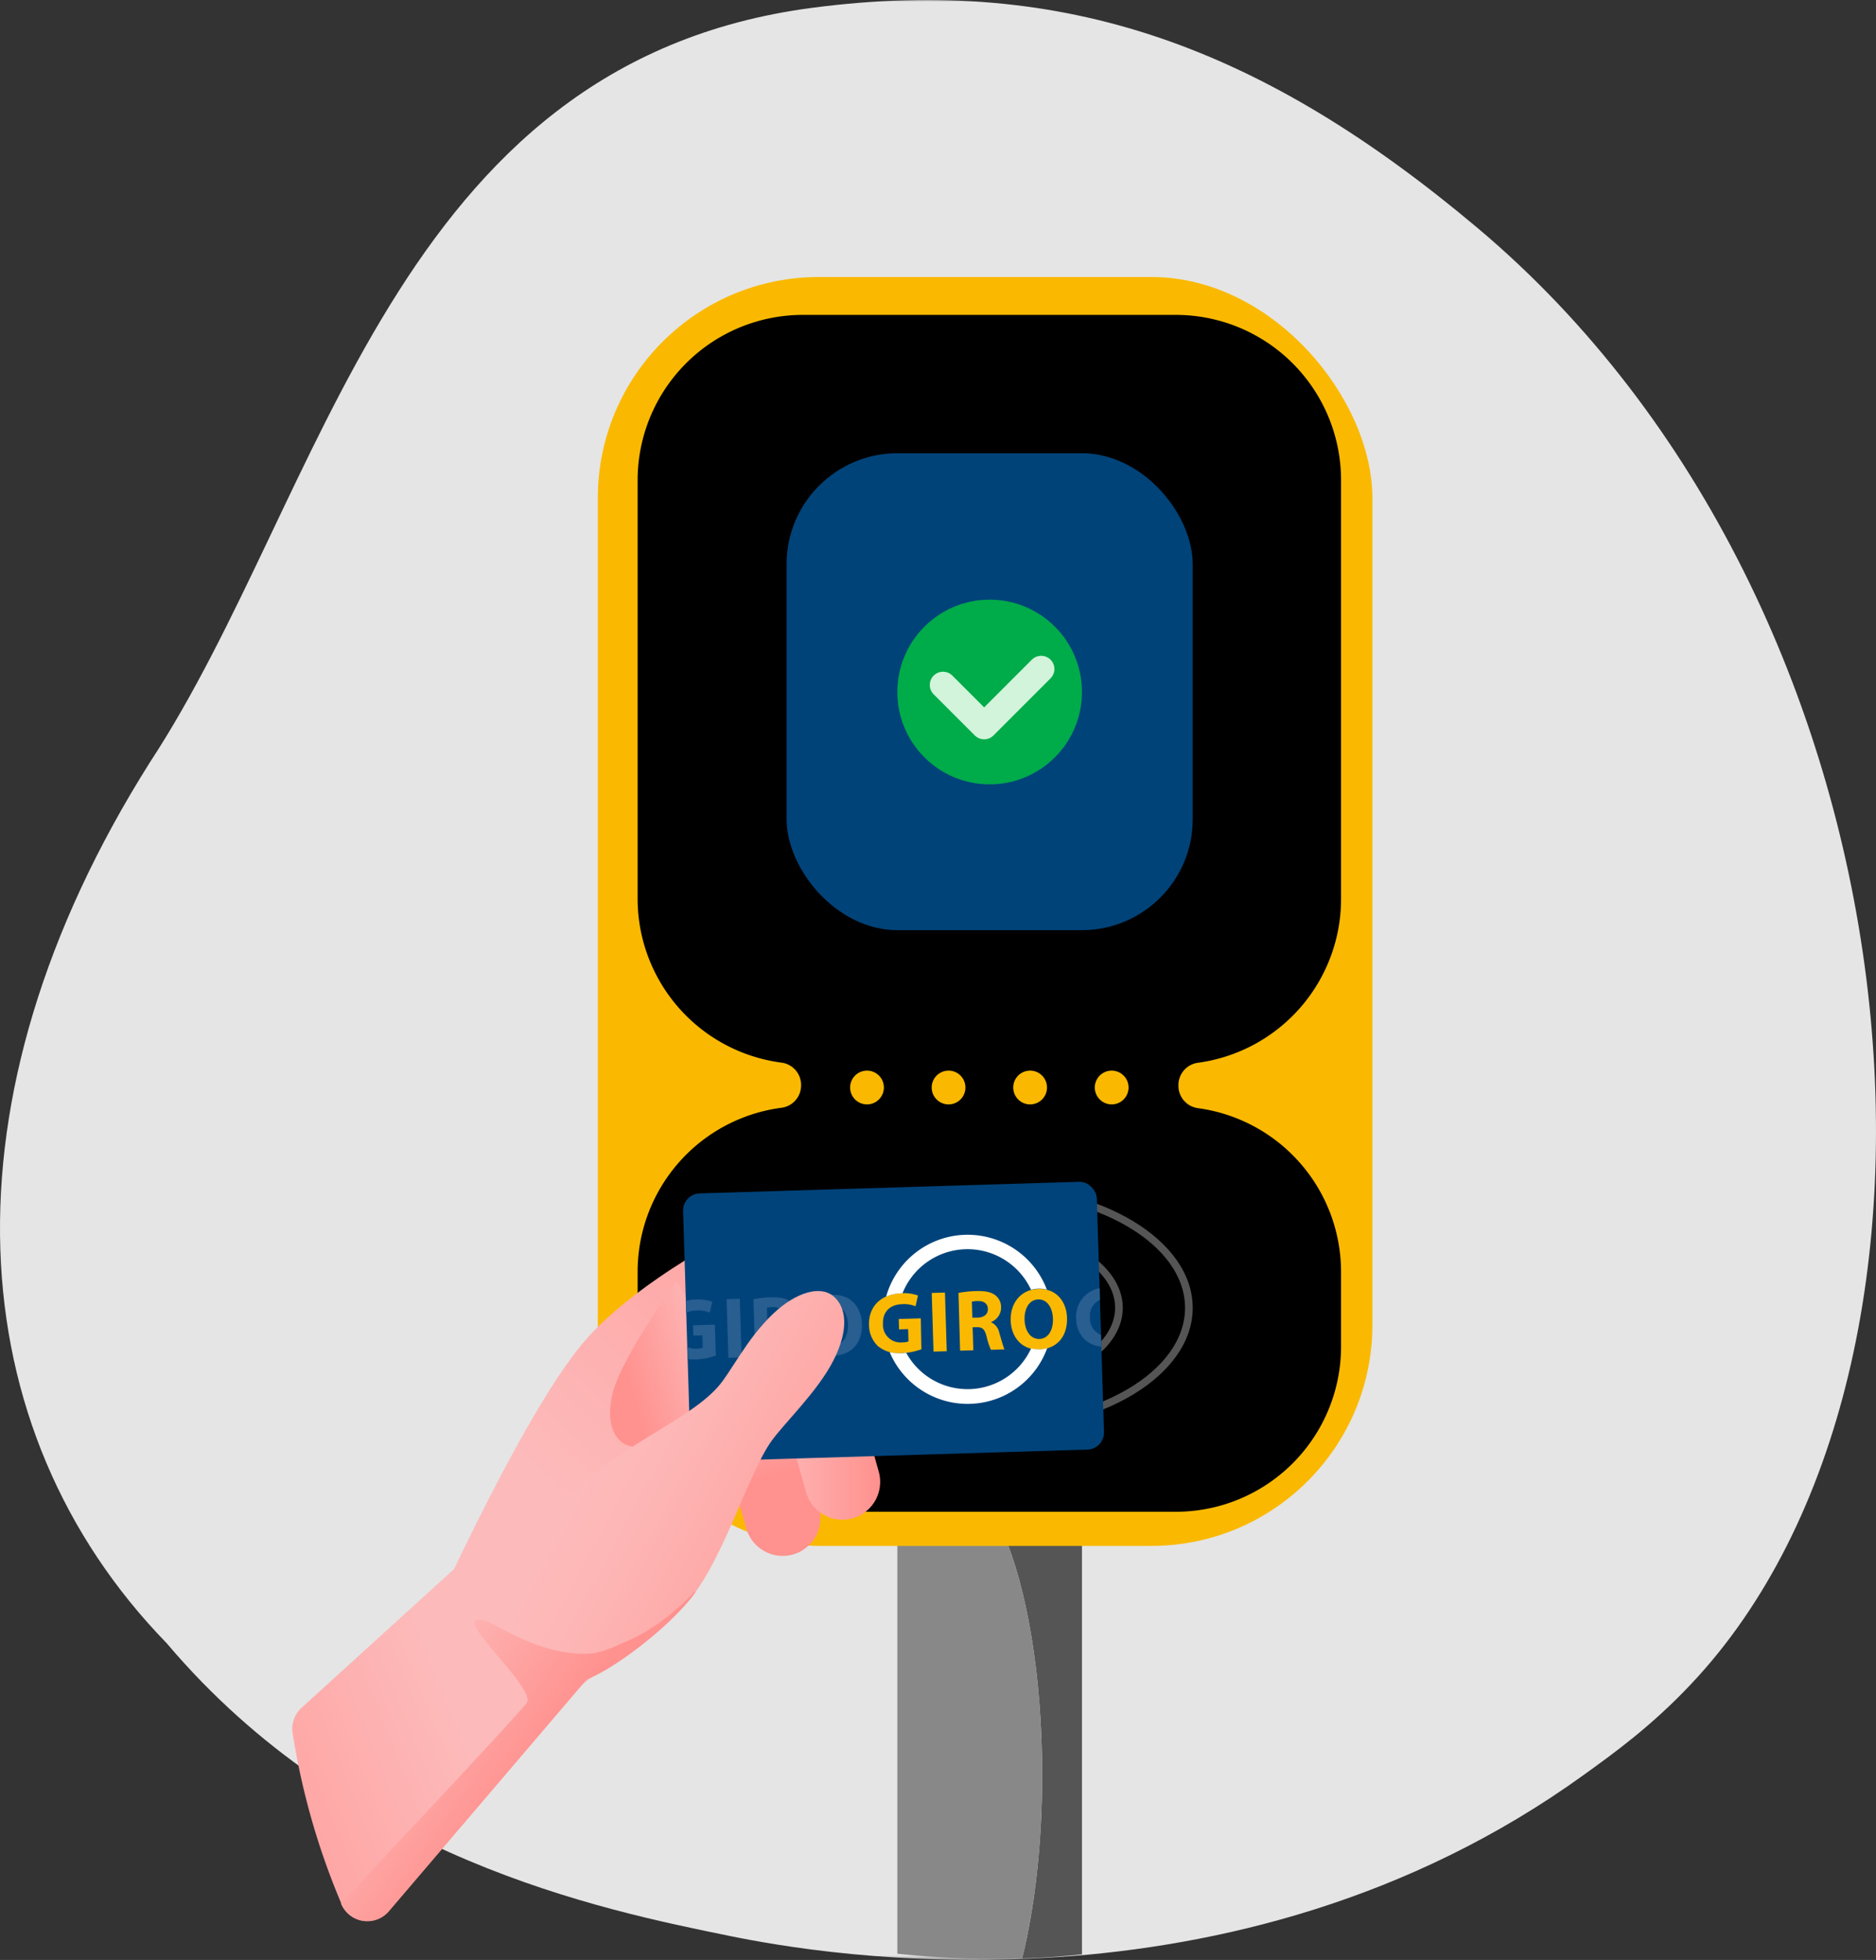 <svg xmlns="http://www.w3.org/2000/svg" xmlns:xlink="http://www.w3.org/1999/xlink" viewBox="0 0 425.53 444.41"><rect x="0" y="0" width="425.53" height="444.41" fill="#333333" stroke="none"/><defs><style>.cls-1,.cls-16{fill:#fff;}.cls-1,.cls-3{fill-rule:evenodd;}.cls-2{mask:url(#mask);}.cls-3{fill:#e5e5e5;}.cls-4{fill:#555;}.cls-5{fill:#888;}.cls-6{fill:#fab900;}.cls-7{fill:#004379;}.cls-8{fill:#00ab4a;}.cls-9{fill:none;stroke:#d1f4da;stroke-linecap:round;stroke-linejoin:round;stroke-width:6px;}.cls-10{fill:url(#Gradiente_sem_nome_9);}.cls-11{fill:url(#Gradiente_sem_nome_10);}.cls-12{fill:url(#Gradiente_sem_nome_10-2);}.cls-13{fill:url(#Gradiente_sem_nome_10-3);}.cls-14{fill:url(#Gradiente_sem_nome_7);}.cls-15{fill:#00437a;}.cls-17{fill:#285e90;}.cls-18{fill:url(#Gradiente_sem_nome_11);}.cls-19{fill:url(#Gradiente_sem_nome_13);}</style><mask id="mask" x="-5.89" y="-0.1" width="440.5" height="444.51" maskUnits="userSpaceOnUse"><g id="mask0"><path id="Clip_2" data-name="Clip 2" class="cls-1" d="M-5.89-.1h440.5V444.41H-5.89Z"/></g></mask><linearGradient id="Gradiente_sem_nome_9" x1="107.38" y1="371.53" x2="228.51" y2="243.2" gradientUnits="userSpaceOnUse"><stop offset="0.21" stop-color="#fdbaba"/><stop offset="1" stop-color="#ff918e"/></linearGradient><linearGradient id="Gradiente_sem_nome_10" x1="162.48" y1="305.37" x2="141.54" y2="311.3" gradientUnits="userSpaceOnUse"><stop offset="0" stop-color="#fdbaba"/><stop offset="1" stop-color="#ff918e"/></linearGradient><linearGradient id="Gradiente_sem_nome_10-2" x1="168.87" y1="313.03" x2="174.98" y2="335.2" xlink:href="#Gradiente_sem_nome_10"/><linearGradient id="Gradiente_sem_nome_10-3" x1="174.23" y1="321.25" x2="199.65" y2="321.25" xlink:href="#Gradiente_sem_nome_10"/><linearGradient id="Gradiente_sem_nome_7" x1="113.32" y1="387.76" x2="24.57" y2="423.89" gradientUnits="userSpaceOnUse"><stop offset="0.1" stop-color="#fdbaba"/><stop offset="1" stop-color="#ff918e"/></linearGradient><linearGradient id="Gradiente_sem_nome_11" x1="136.99" y1="326.3" x2="207.65" y2="364.56" gradientUnits="userSpaceOnUse"><stop offset="0" stop-color="#fdbaba"/><stop offset="0.19" stop-color="#fdb6b5"/><stop offset="1" stop-color="#ff918e"/></linearGradient><linearGradient id="Gradiente_sem_nome_13" x1="95.21" y1="381.29" x2="122" y2="400.01" gradientUnits="userSpaceOnUse"><stop offset="0.09" stop-color="#fdb1b0"/><stop offset="1" stop-color="#ff918e"/></linearGradient></defs><g id="Camada_2" data-name="Camada 2"><g id="Camada_1-2" data-name="Camada 1"><g id="Group_3" data-name="Group 3"><g class="cls-2"><path id="Fill_1" data-name="Fill 1" class="cls-3" d="M383.55,381.89c-9,9.56-17.6,15.73-24.36,20.6C279.7,459.78,185.65,443.08,165.66,439c-29.52-6-86.58-17.66-127.83-66.38C-9.35,324.1-14.39,249.53,34,172.86,73.76,112.32,89.18,14.25,184.24,1.77c57.54-7.56,102.43,9.11,151,50C437.18,137.53,452.1,309.41,383.55,381.89Z"/></g></g><path class="cls-4" d="M245.42,347.59v95.56q-6.71.72-13.57.92c2.84-11.49,4.54-25.95,4.54-41.64,0-22.51-3.49-42.47-8.85-54.84Z"/><path class="cls-5" d="M236.39,402.43c0,15.69-1.7,30.15-4.54,41.64l-1.37,0A203.52,203.52,0,0,1,203.54,443V347.59h24C232.9,360,236.39,379.92,236.39,402.43Z"/><rect class="cls-6" x="135.6" y="62.81" width="175.7" height="287.72" rx="50.14"/><path d="M304.19,203.77V108.9A37.49,37.49,0,0,0,266.7,71.4H182.12a37.5,37.5,0,0,0-37.49,37.5v94.87a37.5,37.5,0,0,0,32.57,37.17,5.1,5.1,0,0,1,4.51,5v.25a5.1,5.1,0,0,1-4.51,5,37.5,37.5,0,0,0-32.57,37.17V305.3a37.49,37.49,0,0,0,37.49,37.49H266.7a37.48,37.48,0,0,0,37.49-37.49V288.42a37.49,37.49,0,0,0-32.41-37.14,5.11,5.11,0,0,1-4.48-5v-.31a5.11,5.11,0,0,1,4.48-5A37.49,37.49,0,0,0,304.19,203.77Z"/><circle class="cls-6" cx="196.66" cy="246.59" r="3.83"/><circle class="cls-6" cx="215.16" cy="246.59" r="3.83"/><circle class="cls-6" cx="233.66" cy="246.59" r="3.83"/><circle class="cls-6" cx="252.16" cy="246.59" r="3.83"/><path class="cls-4" d="M224.48,324.35c-25.4,0-46.06-12.47-46.06-27.8s20.66-27.8,46.06-27.8,46.06,12.47,46.06,27.8S249.88,324.35,224.48,324.35Zm0-53.86c-24.44,0-44.33,11.69-44.33,26.06s19.89,26.06,44.33,26.06,44.32-11.69,44.32-26.06S248.92,270.49,224.48,270.49Z"/><path class="cls-4" d="M224.48,314.9c-16.66,0-30.21-8.23-30.21-18.35s13.55-18.35,30.21-18.35,30.2,8.23,30.2,18.35S241.13,314.9,224.48,314.9Zm0-35c-15.7,0-28.47,7.45-28.47,16.61s12.77,16.61,28.47,16.61,28.46-7.45,28.46-16.61S240.17,279.94,224.48,279.94Z"/><ellipse class="cls-4" cx="224.48" cy="296.55" rx="13.01" ry="7.76"/><rect class="cls-7" x="178.42" y="102.77" width="92.12" height="108.14" rx="25.15"/><circle class="cls-8" cx="224.48" cy="156.91" r="20.94"/><polyline class="cls-9" points="236.17 151.7 223.23 164.64 213.9 155.31"/><path class="cls-10" d="M174.32,275.3S147.45,287.86,133.56,303,98.25,366,98.25,366l25.48,22.31s28.94-21.34,31.2-27,30.47-67.79,28.86-69.66S174.32,275.3,174.32,275.3Z"/><path class="cls-11" d="M153.47,290.52S141,307.76,139,315.76s1.2,12,4.62,12.25,23.26-14.32,23.26-14.32Z"/><path class="cls-12" d="M161,317l8.27,29.54a8.59,8.59,0,0,0,10.57,5.94h0A8.59,8.59,0,0,0,185.8,342l-8.28-29.55A8.59,8.59,0,0,0,167,306.46h0A8.59,8.59,0,0,0,161,317Z"/><path class="cls-13" d="M174.55,308.79l8.28,29.55a8.59,8.59,0,0,0,10.56,5.94h0a8.59,8.59,0,0,0,5.94-10.57l-8.27-29.54a8.6,8.6,0,0,0-10.57-5.94h0A8.59,8.59,0,0,0,174.55,308.79Z"/><path class="cls-14" d="M133.56,380.24l-.47.55h0l-.89,1h0l-44,51.54a6.42,6.42,0,0,1-10.82-1.71l0-.09a164,164,0,0,1-11-38.5,6.45,6.45,0,0,1,2-5.77L103,355.77l23.06,18.48Z"/><rect class="cls-15" x="155.75" y="269.26" width="93.89" height="60.75" rx="3.87" transform="translate(-9.07 6.34) rotate(-1.75)"/><path class="cls-6" d="M209,305.94a14.94,14.94,0,0,1-4.42.88,7.45,7.45,0,0,1-5.46-1.61,6.67,6.67,0,0,1-2-4.8c-.11-4.42,3-7.05,7.39-7.18a9.57,9.57,0,0,1,3.71.52l-.55,2.45a6.82,6.82,0,0,0-3.1-.48c-2.51.08-4.38,1.56-4.29,4.44a4,4,0,0,0,4.34,4.23,4.44,4.44,0,0,0,1.45-.22l-.08-2.8-2.06.06-.07-2.35,5-.15Z"/><rect class="cls-6" x="211.56" y="293.11" width="3" height="13.31" transform="translate(-9.07 6.66) rotate(-1.75)"/><path class="cls-6" d="M217.41,293.17a23.35,23.35,0,0,1,4-.42c2-.06,3.36.19,4.34.93a3.35,3.35,0,0,1,1.32,2.75,3.5,3.5,0,0,1-2.25,3.33v.06a3.32,3.32,0,0,1,1.85,2.41c.46,1.51.91,3.23,1.18,3.74l-3.08.09a16.71,16.71,0,0,1-1-3.07c-.43-1.67-1-2.08-2.26-2.06l-.89,0,.16,5.24-3,.09Zm3.15,5.61,1.19,0c1.5-.05,2.37-.83,2.33-2s-.89-1.81-2.27-1.77a5.67,5.67,0,0,0-1.36.14Z"/><path class="cls-6" d="M235.71,306c-3.93.12-6.35-2.79-6.46-6.58-.12-4,2.35-7.05,6.26-7.17,4.09-.13,6.41,2.86,6.52,6.54.14,4.38-2.41,7.09-6.3,7.21Zm.06-2.39c2-.07,3.15-2,3.07-4.63-.08-2.38-1.26-4.4-3.34-4.34s-3.17,2.11-3.1,4.6,1.34,4.43,3.36,4.37Z"/><path class="cls-16" d="M204.72,293.23a15.88,15.88,0,0,1,29.15-.78,6.18,6.18,0,0,1,1.64-.25,7.05,7.05,0,0,1,1.94.2A19.2,19.2,0,0,0,201,294a9.29,9.29,0,0,1,3.47-.75Zm31,12.72a6.8,6.8,0,0,1-1.84-.19,15.87,15.87,0,0,1-28.32,1c-.33,0-.67.07-1,.08a9.91,9.91,0,0,1-2.76-.25,19.2,19.2,0,0,0,35.73-.89,7.13,7.13,0,0,1-1.77.27Z"/><path class="cls-17" d="M165.22,307.89l3-.1-.41-13.3-3,.09ZM161,297.62l.56-2.45a9.83,9.83,0,0,0-3.72-.52,10.54,10.54,0,0,0-2.3.33l.09,2.73a5.15,5.15,0,0,1,2.27-.57A7.1,7.1,0,0,1,161,297.62Zm-3.73,5.23,2.05-.06.09,2.8a4.5,4.5,0,0,1-1.46.23,4.7,4.7,0,0,1-2.09-.4l.09,2.72a11.49,11.49,0,0,0,2,.11,14.65,14.65,0,0,0,4.42-.89l-.22-7-4.95.15ZM189,293.62c-3.91.12-6.38,3.18-6.26,7.17.12,3.79,2.54,6.7,6.46,6.58h0c3.89-.12,6.44-2.82,6.31-7.21C195.38,296.49,193.05,293.5,189,293.62Zm.27,11.36h0c-2,.06-3.28-1.86-3.35-4.37s1-4.53,3.1-4.59,3.26,2,3.33,4.34C192.37,303,191.27,304.92,189.23,305Zm-10.95-3.74v-.06a3.53,3.53,0,0,0,2.25-3.33,3.33,3.33,0,0,0-1.33-2.74c-1-.74-2.36-1-4.34-.94a23.35,23.35,0,0,0-4,.42l.41,13.11,3-.09-.16-5.23.89,0c1.25,0,1.84.4,2.26,2.07a17.26,17.26,0,0,0,1,3.07l3.08-.1c-.28-.5-.72-2.23-1.19-3.73A3.32,3.32,0,0,0,178.28,301.24Zm-3.08-1.07-1.18,0-.11-3.66a6.92,6.92,0,0,1,1.36-.14c1.38,0,2.23.57,2.27,1.77S176.7,300.12,175.2,300.17Z"/><path class="cls-17" d="M244.11,299a6.67,6.67,0,0,0,2,4.8,6.52,6.52,0,0,0,3.7,1.54l-.08-2.66a4,4,0,0,1-2.49-3.93,3.92,3.92,0,0,1,2.25-4l-.08-2.66A6.54,6.54,0,0,0,244.11,299Z"/><path class="cls-18" d="M131,381.67s18.14-9.86,25.76-19.37S169.8,334,175,326.74c3-4.18,10.42-11.16,14.05-18.27,3.54-6.93,3-12.13-.09-14.63-2.93-2.34-8.29-.93-13.54,4-6.13,5.78-9.6,13.35-12.67,16.74-7.26,8-22.63,13.1-32.92,24.5s-16.15,25.22-13.34,27.48S118.91,382.37,131,381.67Z"/><path class="cls-19" d="M157.74,361c-.3.44-.6.89-.92,1.29-5.79,7.21-16.61,15.32-22.66,18.07l-1.07.48h0l-.89,1h0l-44,51.54a6.42,6.42,0,0,1-10.82-1.71l0-.09c19.31-20.6,41-43.83,42.1-45.46a1.48,1.48,0,0,0,.09-1.28c-1.19-4.53-13.84-16-11.68-17.38s8.58,4.64,18.28,6.78A31.3,31.3,0,0,0,132,375c4,.11,6.44-1.24,10.36-2.92,8.69-3.73,15.29-11.31,15.29-11.31Z"/></g></g></svg>